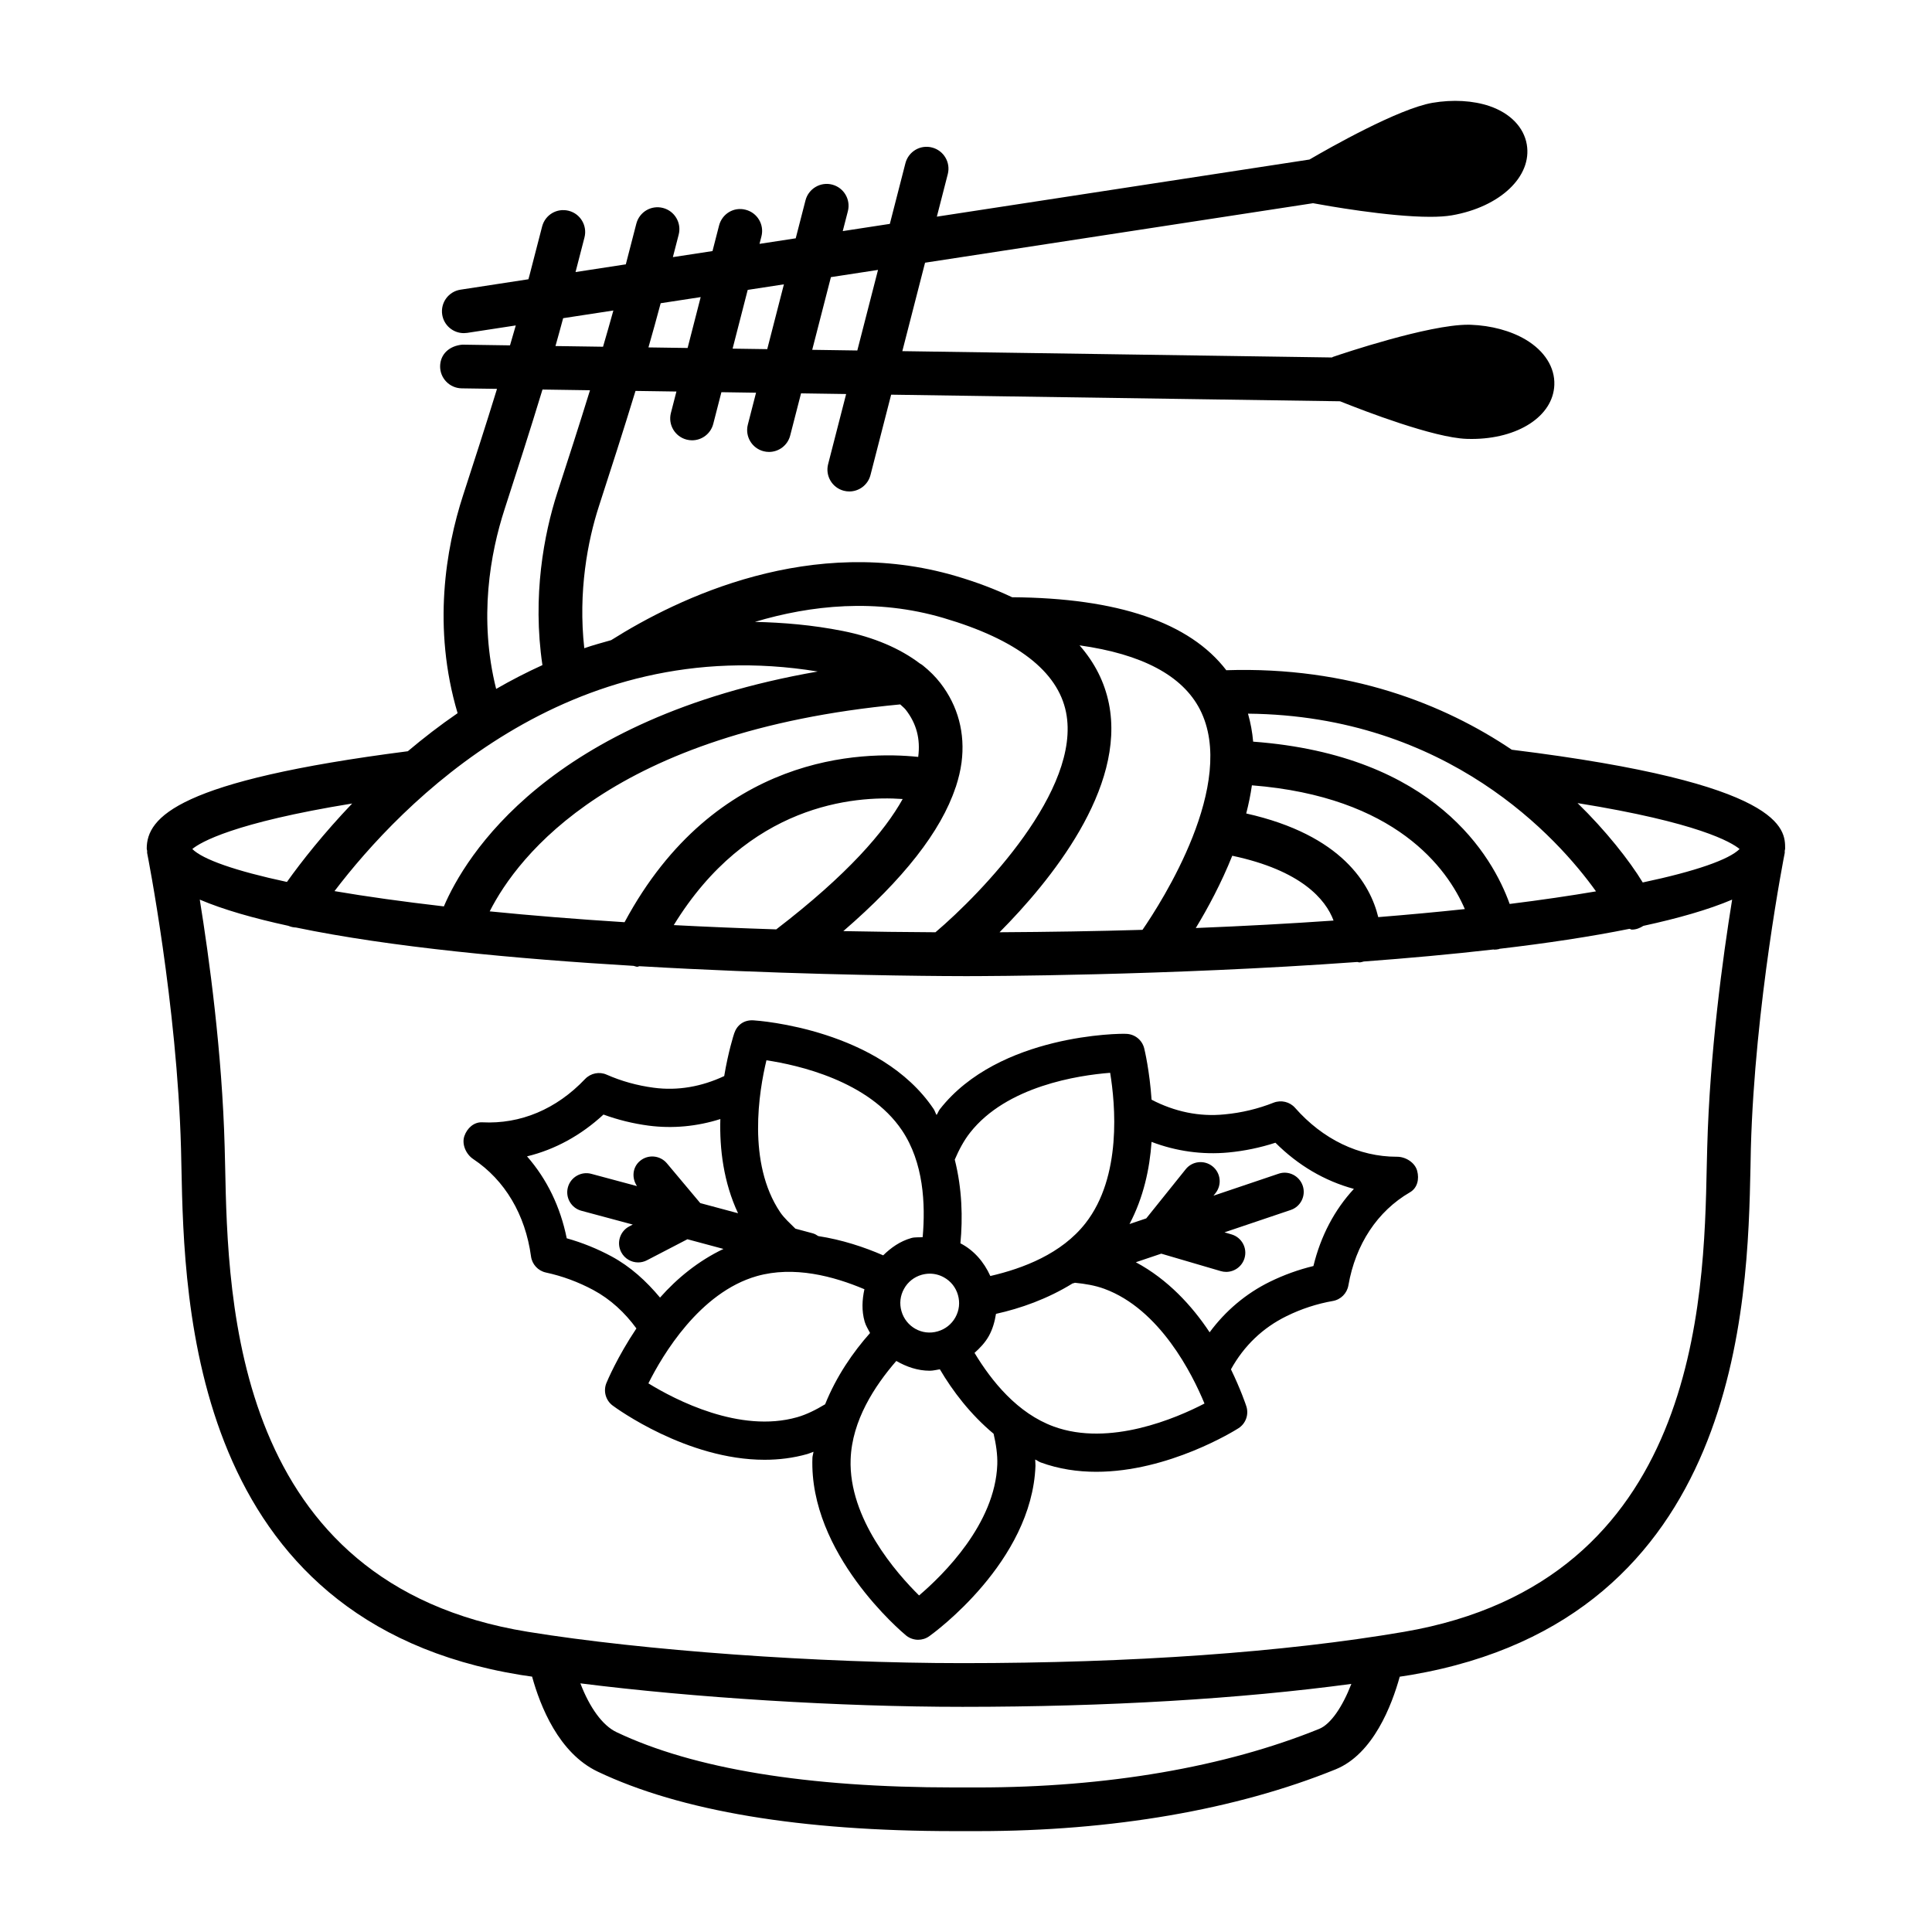 <?xml version="1.0" encoding="UTF-8"?>
<!-- The Best Svg Icon site in the world: iconSvg.co, Visit us! https://iconsvg.co -->
<svg fill="#000000" width="800px" height="800px" version="1.1" viewBox="144 144 512 512" xmlns="http://www.w3.org/2000/svg">
 <g>
  <path d="m544.65 342.69c-17.926-12.074-43.09-22.125-75.668-21.074-9.691-12.645-28.73-19.145-56.758-19.34-4.426-2.094-9.344-3.981-14.867-5.606-38.246-11.246-73.551 5.715-91.395 16.977-2.391 0.688-4.82 1.328-7.121 2.137-1.668-14.973 0.91-28.488 3.867-37.59 3.125-9.633 6.465-19.973 9.707-30.594l10.844 0.16-1.465 5.695c-0.793 3.094 1.074 6.254 4.172 7.047 0.48 0.125 0.977 0.184 1.441 0.184 2.586 0 4.934-1.73 5.613-4.348l2.16-8.402 9.18 0.137-2.176 8.465c-0.793 3.094 1.074 6.254 4.172 7.047 0.48 0.125 0.961 0.184 1.441 0.184 2.586 0 4.934-1.73 5.613-4.348l2.875-11.176 11.953 0.176-4.777 18.59c-0.793 3.094 1.074 6.254 4.172 7.047 0.48 0.125 0.977 0.184 1.441 0.184 2.586 0 4.934-1.73 5.613-4.348l5.477-21.301 118.96 1.75c6.602 2.644 24.816 9.648 33.523 9.961 0.438 0.016 0.891 0.023 1.328 0.023 12.312 0 21.645-6.023 21.941-14.344 0.168-4.629-2.586-8.984-7.551-11.953-3.973-2.367-9.176-3.773-14.66-3.965-0.227-0.008-0.465-0.008-0.691-0.008-10.477 0-33.211 7.648-35.809 8.539-0.078 0.027-0.113 0.109-0.188 0.137l-113.89-1.676 6.023-23.438 102.82-15.766c3.328 0.617 19.969 3.606 31.043 3.606 2.191 0 4.156-0.121 5.754-0.395 12.781-2.219 21.305-10.297 19.848-18.789-0.793-4.574-4.383-8.27-9.855-10.152-4.367-1.484-9.754-1.797-15.168-0.871-8.992 1.566-27.219 11.902-32.57 15.027l-98.746 15.137 2.898-11.277c0.793-3.094-1.074-6.254-4.172-7.047-3.125-0.812-6.25 1.074-7.055 4.164l-4.129 16.074-12.48 1.914 1.359-5.277c0.793-3.094-1.074-6.254-4.172-7.047-3.066-0.801-6.25 1.062-7.055 4.164l-2.594 10.07-9.598 1.473 0.512-1.988c0.793-3.094-1.074-6.254-4.172-7.047-3.152-0.84-6.25 1.074-7.055 4.164l-1.742 6.781-10.5 1.605 1.543-5.973c0.793-3.094-1.062-6.254-4.156-7.055-3.141-0.812-6.262 1.066-7.07 4.156l-2.789 10.785-13.324 2.043 2.371-9.176c0.793-3.094-1.062-6.254-4.156-7.055-3.168-0.805-6.262 1.062-7.07 4.156l-3.336 12.906c-0.094 0.359-0.203 0.719-0.297 1.078l-18 2.762c-3.168 0.488-5.328 3.441-4.848 6.602 0.438 2.863 2.914 4.914 5.727 4.914 0.281 0 0.578-0.023 0.875-0.062l12.898-1.977c-0.504 1.77-1.016 3.519-1.531 5.281l-12.637-0.188c-3.465 0.324-5.824 2.508-5.883 5.703-0.043 3.195 2.516 5.824 5.711 5.875l9.367 0.137c-3.019 9.809-6.121 19.355-9.027 28.309-4.5 13.891-8.168 34.934-1.418 57.641-4.731 3.242-9.098 6.637-13.195 10.086-60.855 7.816-69.191 17.43-69.191 25.82 0 0.199 0.098 0.383 0.113 0.586 0.02 0.188-0.039 0.359-0.004 0.547 0.086 0.402 7.945 40.199 8.977 78.293l0.113 5.07c0.734 35.992 2.473 120.29 89.93 134.48 0.945 0.152 2.027 0.289 3 0.441 2.164 7.848 7.07 20.258 17.371 25.168 21.992 10.465 53.773 15.773 94.473 15.773h6.262c35.625 0 68.426-5.656 94.82-16.363 10.016-4.055 14.938-17.094 17.008-24.562 1-0.164 2.07-0.309 3.055-0.477 87.383-14.957 89.152-98.797 89.898-134.6l0.098-4.934c1.031-38.059 8.891-77.891 8.977-78.293 0.039-0.188-0.02-0.363-0.004-0.547 0.016-0.199 0.113-0.383 0.113-0.582 0.004-5.191-0.074-17.297-72.441-26.223zm34.691 35.172c-3.5-5.781-9.848-13.812-17.273-21.031 31.969 5.141 40.793 10.375 42.941 12.168-2.777 2.789-11.602 5.887-25.668 8.863zm-12.383 2.359c-6.809 1.16-14.418 2.281-22.879 3.336-4.488-12.531-19.781-39.414-67.98-43.012-0.219-2.512-0.672-4.992-1.367-7.418 52.988 0.512 82.176 33.031 92.227 47.094zm-96.395-9.438c18.262 3.867 24.762 11.555 26.844 17.176-11.379 0.793-23.562 1.461-36.512 1.977 3.176-5.215 6.742-11.848 9.668-19.152zm38.688 16.266c-2.09-8.621-9.539-21.766-34.988-27.469 0.633-2.469 1.152-4.957 1.504-7.461 38.141 3.016 51.797 22.047 56.43 32.797-7.152 0.766-14.852 1.477-22.945 2.133zm-47.27-55.062c10.109 19.648-10.246 51.211-15.207 58.43-12.027 0.359-24.695 0.566-37.883 0.641 13.426-13.516 33.496-38.078 28.984-60.582-1.152-5.715-3.762-10.863-7.781-15.449 16.555 2.32 27.258 7.992 31.887 16.961zm-67.902-24.203c19.34 5.684 30.238 14.09 32.43 24.965 4.121 20.484-22.332 47.895-34.598 58.312-8.375-0.043-16.508-0.145-24.422-0.305 15.898-13.715 25.902-26.465 29.738-38.051 0.023-0.078 0.082-0.133 0.102-0.215 0.004-0.012-0.004-0.027 0.004-0.039 0.699-2.156 1.207-4.277 1.484-6.352 1.016-7.746-0.918-15.043-5.613-21.094-1.297-1.672-2.863-3.231-4.656-4.668-0.23-0.211-0.516-0.34-0.777-0.508-5.215-3.961-12.168-6.973-20.422-8.613-8.09-1.605-15.789-2.234-23.285-2.41 14.777-4.414 32.078-6.316 50.016-1.023zm-120.3 77.738c7.434-14.672 32.531-47.668 108.79-54.844 0.484 0.477 1.086 0.93 1.473 1.426 2.844 3.66 3.918 7.738 3.293 12.484v0.004c-14.621-1.547-53.742-0.977-77.797 43.766l-0.02 0.039c-12.891-0.816-24.84-1.785-35.734-2.875zm86.93-63.562c-71.492 12.457-93.461 49.094-99.078 62.246-10.855-1.258-20.625-2.621-28.984-4.051 17.68-23.211 61.891-69.027 128.06-58.195zm22.512 33.789c-4.762 8.562-14.492 19.957-33.508 34.547-9.418-0.305-18.5-0.68-27.156-1.133 19.625-31.98 47.648-34.352 60.664-33.414zm-6.535-140.22-5.488 21.355-11.953-0.176 4.957-19.262zm-24.941 3.824-4.418 17.176-9.18-0.133 4.004-15.57zm-25.52 16.867-10.379-0.152c1.125-3.887 2.188-7.793 3.242-11.707l10.602-1.625zm-32.984-7.894 13.309-2.039c-0.895 3.219-1.797 6.41-2.738 9.605l-12.605-0.184c0.707-2.457 1.355-4.922 2.035-7.383zm-15.516 50.617c3.234-9.969 6.691-20.699 10.039-31.707l12.59 0.188c-2.906 9.418-5.879 18.594-8.676 27.203-3.512 10.867-6.641 27.352-3.93 45.637-4.266 1.938-8.352 4.055-12.262 6.309-4.688-18.684-1.551-35.977 2.238-47.629zm-40.395 77.996c-7.606 7.977-13.398 15.332-17.289 20.789-13.699-2.934-22.336-5.981-25.074-8.73 2.141-1.785 10.945-6.953 42.363-12.059zm256.26 245.24c-25.023 10.152-56.309 15.516-90.465 15.516h-6.262c-38.961 0-69.074-4.934-89.488-14.66-3.723-1.77-7.113-6.516-9.57-12.926 29.988 3.793 68.496 6.223 101.27 6.223 38.352 0 73.543-2.106 103.05-6.078-2.359 6.098-5.477 10.688-8.535 11.926zm102.72-149.15c-0.734 35.73-2.289 110.09-80.258 123.43-31.711 5.422-72.156 8.293-116.99 8.293-38.285 0-84.57-3.336-115.18-8.305-77.938-12.637-79.48-87.367-80.215-123.29l-0.125-5.137c-0.672-25.086-4.125-50.297-6.598-65.613 6.211 2.648 14.25 4.941 23.469 6.945 0.66 0.273 1.324 0.43 2.019 0.449 25.023 5.215 58.371 8.316 89.465 10.164 0.336 0.059 0.66 0.242 0.996 0.242 0.195 0 0.359-0.133 0.551-0.152 35.367 2.059 67.414 2.512 80.508 2.606 0.02 0 0.039 0.012 0.059 0.012 0.012 0 0.023-0.012 0.035-0.012 3.098 0.023 5.231 0.027 5.945 0.027 4.203 0 53.281-0.094 103.71-3.75 0.188 0.02 0.348 0.109 0.539 0.109 0.422 0 0.793-0.156 1.188-0.238 11.594-0.859 23.215-1.906 34.371-3.188 0.051 0.004 0.086 0.047 0.141 0.047 0.41 0 0.848-0.043 1.273-0.141 0.07-0.016 0.121-0.066 0.191-0.086 12.352-1.449 24.051-3.199 34.418-5.289 0.23 0.027 0.398 0.207 0.637 0.207 1.148 0 2.156-0.422 3.059-0.996 9.238-2.004 17.293-4.301 23.516-6.953-2.477 15.312-5.926 40.527-6.598 65.613z"/>
  <path d="m514.23 450.55h-0.07c-10.023 0-19.594-4.602-26.961-12.973-1.398-1.582-3.66-2.133-5.668-1.363-4.144 1.641-8.512 2.688-12.992 3.106-6.766 0.688-13.277-0.734-19.359-3.883-0.523-7.59-1.824-13.117-1.961-13.648-0.566-2.227-2.559-3.789-4.863-3.809-1.215-0.113-33.648 0-49.281 19.969-0.352 0.445-0.543 1.07-0.875 1.535-0.312-0.516-0.441-1.09-0.781-1.594-14.207-21.129-46.355-23.406-47.715-23.488-2.586-0.168-4.41 1.277-5.133 3.449-0.156 0.473-1.582 4.914-2.648 11.32-5.977 2.789-12.273 3.949-18.727 3.082-4.324-0.574-8.496-1.73-12.426-3.457-1.922-0.863-4.227-0.402-5.711 1.145-7.606 8.016-17.121 12.004-27.258 11.484-2.164-0.113-4.016 1.512-4.75 3.676-0.723 2.176 0.465 4.809 2.375 6.074 8.355 5.555 13.797 14.711 15.297 25.781 0.281 2.113 1.867 3.824 3.945 4.277 4.356 0.934 8.566 2.496 12.539 4.621 4.637 2.492 8.383 6.012 11.449 10.195-5.019 7.484-7.738 13.938-7.969 14.508-0.848 2.141-0.156 4.582 1.695 5.945 0.918 0.688 19.664 14.355 40.234 14.355 3.762 0 7.59-0.453 11.383-1.535 0.531-0.152 1.051-0.41 1.578-0.586-0.043 0.551-0.258 1.043-0.277 1.598-0.934 25.441 23.738 46.188 24.781 47.055 0.934 0.77 2.094 1.168 3.238 1.168 1.031 0 2.062-0.312 2.941-0.941 1.117-0.793 27.215-19.699 28.148-45.141 0.02-0.555-0.066-1.125-0.07-1.684 0.512 0.211 0.918 0.57 1.441 0.762 4.863 1.781 9.855 2.488 14.746 2.488 19.199 0 36.742-10.941 37.66-11.527 1.938-1.223 2.812-3.606 2.121-5.797-0.141-0.449-1.508-4.5-4.09-9.832 3.461-6.25 8.422-11.004 14.75-14.105 3.902-1.922 8.031-3.266 12.258-4.008 2.106-0.367 3.746-2.023 4.113-4.129 1.895-10.898 7.691-19.664 16.316-24.672 1.98-1.152 2.504-3.484 1.91-5.699-0.598-2.195-3.043-3.723-5.336-3.723zm-113.18-6.348c9.711-12.406 28.785-15.246 37.152-15.898 1.355 8.27 3.168 27.477-6.547 39.875-6.324 8.082-16.531 11.977-25.207 13.977-1.707-3.781-4.402-6.852-7.93-8.668 0.645-6.68 0.461-14.43-1.496-22.18 1.121-2.621 2.426-5.059 4.027-7.106zm-18.152 47.266c-0.578-2-0.34-4.098 0.68-5.918 1.004-1.824 2.672-3.141 4.664-3.711 0.723-0.199 1.441-0.305 2.148-0.305 1.316 0 2.602 0.332 3.773 0.988 1.824 1.012 3.141 2.672 3.703 4.672 0.578 2 0.34 4.098-0.68 5.922-1.004 1.816-2.672 3.133-4.664 3.703-4.152 1.238-8.449-1.207-9.625-5.352zm-35.781-66.48c8.27 1.238 27.074 5.422 35.91 18.555 5.734 8.539 6.262 19.48 5.492 28.312-1.02 0.109-2.027-0.051-3.043 0.246-2.969 0.848-5.359 2.555-7.422 4.578-5.012-2.188-10.914-4.137-17.207-5.106-0.453-0.305-0.926-0.59-1.484-0.738l-4.574-1.227c-1.426-1.422-2.977-2.789-4.039-4.363-8.793-13.078-5.598-32.113-3.633-40.258zm-41.109 51.941c-3.773-2.023-7.734-3.625-11.82-4.766-1.668-8.277-5.203-15.637-10.52-21.715 7.352-1.781 14.266-5.535 20.258-11.078 3.844 1.406 7.848 2.391 11.945 2.934 6.414 0.84 12.883 0.207 19.027-1.742-0.234 7.969 0.867 16.805 4.691 24.961l-10.012-2.688-8.844-10.543c-1.797-2.141-5.004-2.43-7.141-0.621-2.008 1.68-2.215 4.531-0.785 6.66l-12.105-3.25c-2.656-0.727-5.484 0.871-6.207 3.578-0.723 2.699 0.875 5.484 3.578 6.207l13.617 3.656-0.906 0.473c-2.488 1.285-3.449 4.348-2.164 6.828 0.906 1.738 2.672 2.734 4.496 2.734 0.793 0 1.582-0.184 2.332-0.574l10.727-5.57 9.551 2.566c-6.676 3.176-12.32 7.812-16.812 12.895-3.641-4.356-7.797-8.191-12.906-10.945zm49.223 42.652c-15.168 4.305-32.273-4.594-39.402-8.977 3.746-7.492 13.57-24.09 28.727-28.418 9.828-2.785 20.312 0.004 28.52 3.473-0.602 2.781-0.77 5.672 0.066 8.594 0.316 1.105 0.93 2.016 1.43 3.008-4.469 5.023-8.914 11.43-11.906 18.887-2.445 1.473-4.934 2.723-7.434 3.434zm53.059 12.539c-0.578 15.742-14.352 29.258-20.727 34.691-5.965-5.883-18.703-20.359-18.137-36.105 0.371-10.238 6.316-19.367 12.102-26.039 2.688 1.551 5.676 2.59 8.863 2.59 0.887 0 1.785-0.242 2.68-0.379 3.402 5.789 8.105 11.961 14.242 17.082 0.645 2.777 1.066 5.539 0.977 8.16zm14.973-10.07c-9.598-3.504-16.434-11.949-21.004-19.52 1.453-1.309 2.82-2.727 3.801-4.488 1.02-1.84 1.559-3.836 1.887-5.856 6.473-1.43 13.645-3.949 20.312-8.074 0.078-0.023 0.156-0.012 0.234-0.039l0.379-0.125c2.731 0.266 5.371 0.719 7.734 1.582 14.801 5.406 23.398 22.676 26.594 30.422-7.422 3.863-25.137 11.496-39.938 6.098zm68.805-42.539c-3.973 0.961-7.848 2.359-11.562 4.18-6.352 3.121-11.758 7.719-15.945 13.383-4.629-6.996-11.086-14.035-19.555-18.566l6.742-2.273 15.77 4.625c0.48 0.141 0.961 0.203 1.43 0.203 2.191 0 4.211-1.434 4.863-3.641 0.793-2.688-0.75-5.5-3.434-6.289l-1.875-0.551 17.555-5.926c2.644-0.891 4.07-3.769 3.18-6.418-0.906-2.656-3.789-4.113-6.434-3.18l-17.227 5.816 0.531-0.66c1.754-2.184 1.414-5.371-0.777-7.125-2.176-1.746-5.387-1.406-7.113 0.777l-10.453 13.02-4.438 1.496c3.699-7 5.356-14.621 5.844-21.77 6.481 2.469 13.406 3.453 20.344 2.809 4.254-0.402 8.441-1.273 12.484-2.586 5.965 5.961 12.992 10.117 20.797 12.234-5.141 5.539-8.801 12.496-10.727 20.441z"/>
 </g>
</svg>